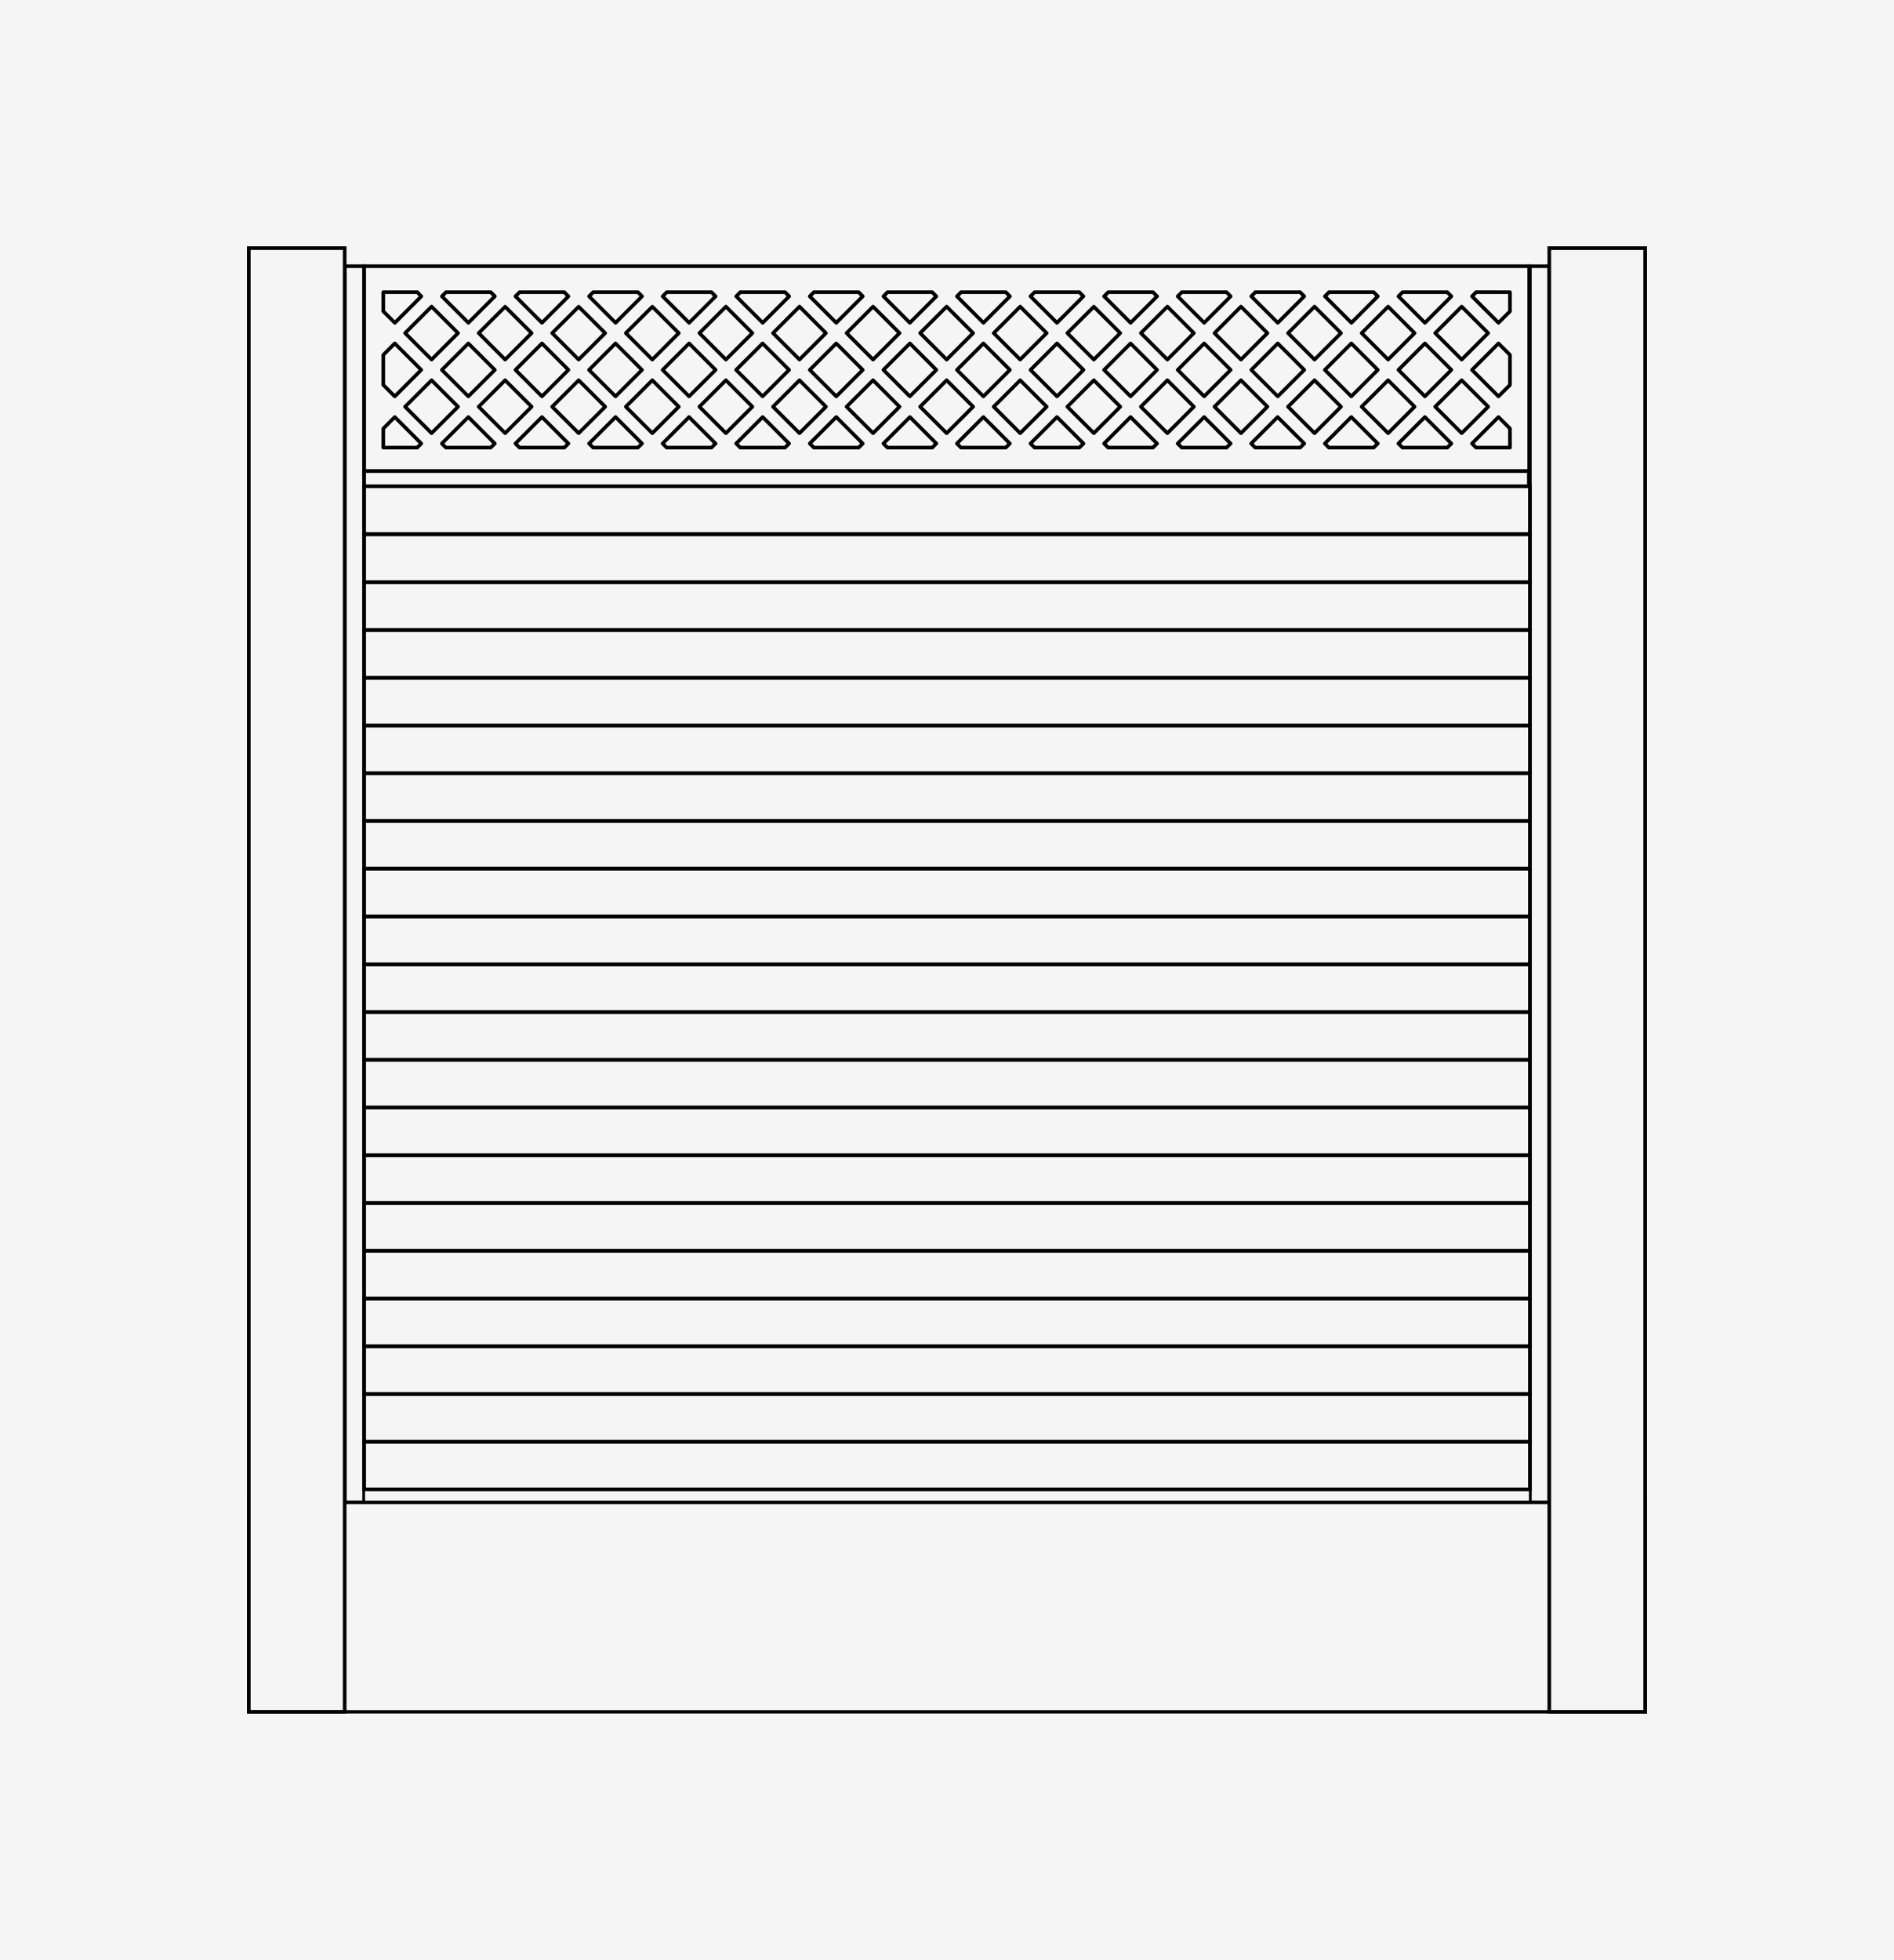 <svg xmlns="http://www.w3.org/2000/svg" viewBox="0 0 1044.11 1080"><defs><style>.cls-1,.cls-2,.cls-3,.cls-4{fill:#f5f5f5;}.cls-2,.cls-3,.cls-4,.cls-5,.cls-6{stroke:#000;}.cls-2,.cls-3,.cls-4,.cls-5{stroke-miterlimit:10;}.cls-2,.cls-5,.cls-6{stroke-width:2px;}.cls-4{stroke-width:1.85px;}.cls-5,.cls-6{fill:none;}.cls-6{stroke-linecap:round;stroke-linejoin:round;}</style></defs><g id="bg"><rect class="cls-1" width="1044.11" height="1080"/></g><g id="Layer_1" data-name="Layer 1"><rect class="cls-2" x="190.01" y="146.68" width="10.72" height="681.19"/><rect class="cls-2" x="843.37" y="146.68" width="10.72" height="681.19" transform="translate(1697.47 974.56) rotate(-180)"/><rect class="cls-3" x="518.48" y="502.98" width="7.15" height="642.64" transform="translate(1346.35 302.25) rotate(90)"/><rect class="cls-4" x="464.35" y="500.68" width="115.4" height="769.79" transform="translate(1407.63 363.52) rotate(90)"/><rect class="cls-2" x="137.16" y="136.72" width="52.85" height="806.55"/><rect class="cls-2" x="854.1" y="136.72" width="52.85" height="806.55" transform="translate(1761.04 1080) rotate(-180)"/><rect class="cls-2" x="508.91" y="486.27" width="26.31" height="642.6" transform="translate(1329.64 285.5) rotate(90)"/><rect class="cls-2" x="508.91" y="459.95" width="26.31" height="642.6" transform="translate(1303.33 259.19) rotate(90)"/><rect class="cls-2" x="508.91" y="433.64" width="26.31" height="642.6" transform="translate(1277.01 232.88) rotate(90)"/><rect class="cls-2" x="508.91" y="407.33" width="26.31" height="642.6" transform="translate(1250.7 206.56) rotate(90)"/><rect class="cls-2" x="508.91" y="381.02" width="26.31" height="642.6" transform="translate(1224.39 180.25) rotate(90)"/><rect class="cls-2" x="508.91" y="354.71" width="26.31" height="642.6" transform="translate(1198.08 153.94) rotate(90)"/><rect class="cls-2" x="508.91" y="328.39" width="26.31" height="642.6" transform="translate(1171.77 127.63) rotate(90)"/><rect class="cls-2" x="508.91" y="302.08" width="26.31" height="642.6" transform="translate(1145.45 101.32) rotate(90)"/><rect class="cls-2" x="508.91" y="275.77" width="26.31" height="642.6" transform="translate(1119.14 75) rotate(90)"/><rect class="cls-2" x="508.91" y="249.46" width="26.31" height="642.6" transform="translate(1092.83 48.69) rotate(90)"/><rect class="cls-2" x="508.91" y="223.15" width="26.31" height="642.6" transform="translate(1066.52 22.38) rotate(90)"/><rect class="cls-2" x="508.91" y="196.83" width="26.31" height="642.6" transform="translate(1040.2 -3.93) rotate(90)"/><rect class="cls-2" x="508.91" y="170.52" width="26.31" height="642.6" transform="translate(1013.89 -30.25) rotate(90)"/><rect class="cls-2" x="508.91" y="144.21" width="26.31" height="642.6" transform="translate(987.58 -56.56) rotate(90)"/><rect class="cls-2" x="508.91" y="117.9" width="26.31" height="642.6" transform="translate(961.27 -82.87) rotate(90)"/><rect class="cls-2" x="508.91" y="91.58" width="26.31" height="642.6" transform="translate(934.96 -109.18) rotate(90)"/><rect class="cls-2" x="508.91" y="65.27" width="26.31" height="642.6" transform="translate(908.64 -135.49) rotate(90)"/><rect class="cls-2" x="508.91" y="38.96" width="26.31" height="642.6" transform="translate(882.33 -161.81) rotate(90)"/><rect class="cls-2" x="508.91" y="12.65" width="26.31" height="642.6" transform="translate(856.02 -188.12) rotate(90)"/><rect class="cls-2" x="508.91" y="-13.66" width="26.31" height="642.6" transform="translate(829.71 -214.43) rotate(90)"/><rect class="cls-2" x="508.91" y="-40.19" width="26.31" height="642.6" transform="translate(803.18 -240.95) rotate(90)"/><rect class="cls-2" x="517.62" y="-57.25" width="8.36" height="642.06" transform="translate(785.57 -258.02) rotate(90)"/><rect class="cls-5" x="200.77" y="146.68" width="642.24" height="112.92"/><g id="Hive_RECT_white" data-name="Hive RECT white"><path class="cls-6" d="M245.86,161h24.66l2.28,2.28-14.6,14.6-14.6-14.6,2.28-2.28Z"/><path class="cls-6" d="M272.79,244.4l-2.27,2.27H245.85l-2.27-2.27q7.3-7.31,14.6-14.6l14.59,14.6Z"/><path class="cls-6" d="M286.42,161h24.66l2.28,2.28-14.6,14.6-14.6-14.6,2.27-2.28Z"/><path class="cls-6" d="M313.36,244.4l-2.28,2.27H286.42l-2.28-2.27,14.6-14.6,14.6,14.6Z"/><path class="cls-6" d="M327,161h24.67l2.27,2.28-14.6,14.6-14.6-14.6L327,161Z"/><path class="cls-6" d="M353.91,244.4l-2.27,2.27H327l-2.27-2.27,14.6-14.6,14.6,14.6Z"/><path class="cls-6" d="M367.55,161h24.66l2.28,2.28-14.6,14.6-14.6-14.6,2.27-2.28Z"/><path class="cls-6" d="M394.48,244.4l-2.28,2.27H367.54l-2.28-2.27,14.6-14.6,14.6,14.6Z"/><path class="cls-6" d="M408.11,161h24.67l2.27,2.28-14.6,14.6-14.6-14.6,2.28-2.28Z"/><path class="cls-6" d="M435,244.4l-2.27,2.27H408.1l-2.27-2.27,14.6-14.6L435,244.4Z"/><path class="cls-6" d="M448.68,161h24.66l2.27,2.28L461,177.88l-14.6-14.6,2.27-2.28Z"/><path class="cls-6" d="M475.61,244.4l-2.28,2.27H448.67l-2.28-2.27L461,229.8l14.6,14.6Z"/><path class="cls-6" d="M489.23,161H513.9l2.27,2.28-14.6,14.6L487,163.28l2.28-2.28Z"/><path class="cls-6" d="M516.17,244.4l-2.27,2.27H489.23L487,244.4l14.6-14.6,14.59,14.6Z"/><path class="cls-6" d="M529.8,161h24.66l2.28,2.28-14.6,14.6-14.6-14.6,2.27-2.28Z"/><path class="cls-6" d="M556.73,244.4l-2.28,2.27H529.79l-2.28-2.27,14.6-14.6,14.6,14.6Z"/><path class="cls-6" d="M570.36,161H595l2.27,2.28-14.6,14.6-14.6-14.6,2.28-2.28Z"/><path class="cls-6" d="M597.29,244.4,595,246.67H570.35l-2.27-2.27,14.6-14.6,14.6,14.6Z"/><path class="cls-6" d="M610.93,161h24.66l2.28,2.28-14.6,14.6-14.6-14.6,2.27-2.28Z"/><path class="cls-6" d="M637.86,244.4l-2.28,2.27H610.92l-2.28-2.27,14.6-14.6,14.6,14.6Z"/><path class="cls-6" d="M651.48,161h24.67l2.27,2.28-14.6,14.6-14.6-14.6c.76-.76,1.52-1.51,2.28-2.28Z"/><path class="cls-6" d="M678.42,244.4l-2.27,2.27H651.48l-2.27-2.27,14.6-14.6,14.6,14.6Z"/><path class="cls-6" d="M692.05,161h24.66l2.28,2.28-14.6,14.6-14.6-14.6,2.27-2.28Z"/><path class="cls-6" d="M719,244.4l-2.28,2.27H692l-2.28-2.27,14.6-14.6L719,244.4Z"/><path class="cls-6" d="M732.61,161h24.67l2.27,2.28L745,177.88l-14.6-14.6,2.28-2.28Z"/><path class="cls-6" d="M759.54,244.4l-2.27,2.27H732.6l-2.27-2.27,14.6-14.6,14.6,14.6Z"/><path class="cls-6" d="M773.18,161h24.66l2.28,2.28-14.6,14.6-14.6-14.6,2.27-2.28Z"/><path class="cls-6" d="M811.47,163.28l2.27-2.28H832.4v10.55l-6.33,6.33q-7.3-7.31-14.6-14.6Z"/><path class="cls-6" d="M826.07,189.23c2.1,2.11,4.22,4.23,6.33,6.33v16.55c-2.11,2.11-4.23,4.22-6.33,6.33l-14.6-14.6q7.31-7.31,14.6-14.6Z"/><path class="cls-6" d="M800.11,244.4l-2.28,2.27H773.17l-2.28-2.27,14.6-14.6,14.6,14.6Z"/><path class="cls-6" d="M826.07,229.8c2.1,2.11,4.22,4.22,6.33,6.33v10.54H813.73l-2.27-2.27,14.6-14.6Z"/><path class="cls-6" d="M217.63,177.88l-6.33-6.33V161H230l2.27,2.28-14.59,14.6Z"/><path class="cls-6" d="M217.63,218.44l-6.33-6.33V195.56l6.33-6.33,14.6,14.6-14.6,14.6Z"/><path class="cls-6" d="M232.23,244.4,230,246.67H211.3V236.13l6.33-6.33Z"/><path class="cls-6" d="M252.51,183.55l-14.6,14.6-14.6-14.6,14.6-14.6Z"/><path class="cls-6" d="M252.51,224.12l-14.6,14.59-14.6-14.59,14.6-14.6Q245.22,216.83,252.51,224.12Z"/><path class="cls-6" d="M272.79,203.83l-14.6,14.6-14.6-14.6,14.6-14.6Z"/><path class="cls-6" d="M293.07,183.55l-14.6,14.6-14.59-14.6L278.47,169Z"/><path class="cls-6" d="M293.07,224.12l-14.6,14.59-14.59-14.59,14.59-14.6Z"/><path class="cls-6" d="M313.36,203.83l-14.6,14.6-14.6-14.6,14.6-14.6Z"/><path class="cls-6" d="M333.64,183.55,319,198.15l-14.6-14.6L319,169Z"/><path class="cls-6" d="M333.64,224.12,319,238.71l-14.6-14.59,14.6-14.6Z"/><path class="cls-6" d="M353.91,203.83l-14.6,14.6q-7.31-7.31-14.6-14.6l14.6-14.6Z"/><path class="cls-6" d="M374.19,183.55l-14.59,14.6L345,183.55,359.6,169Z"/><path class="cls-6" d="M374.19,224.12,359.6,238.71,345,224.12l14.6-14.6Z"/><path class="cls-6" d="M394.48,203.83l-14.6,14.6-14.6-14.6,14.6-14.6Z"/><path class="cls-6" d="M414.76,183.55l-14.6,14.6-14.6-14.6,14.6-14.6Z"/><path class="cls-6" d="M414.76,224.12l-14.6,14.59-14.6-14.59,14.6-14.6Z"/><path class="cls-6" d="M435,203.83l-14.6,14.6-14.6-14.6,14.6-14.6Z"/><path class="cls-6" d="M455.32,183.55l-14.59,14.6-14.6-14.6,14.6-14.6,14.59,14.6Z"/><path class="cls-6" d="M455.32,224.12l-14.59,14.59-14.6-14.59q7.31-7.31,14.6-14.6l14.59,14.6Z"/><path class="cls-6" d="M475.61,203.83,461,218.43l-14.6-14.6,14.6-14.6Z"/><path class="cls-6" d="M495.89,183.55l-14.6,14.6-14.6-14.6,14.6-14.6,14.6,14.6Z"/><path class="cls-6" d="M495.89,224.12l-14.6,14.59-14.6-14.59,14.6-14.6,14.6,14.6Z"/><path class="cls-6" d="M516.17,203.83l-14.6,14.6L487,203.83l14.6-14.6Z"/><path class="cls-6" d="M536.45,183.55l-14.6,14.6-14.6-14.6,14.6-14.6,14.6,14.6Z"/><path class="cls-6" d="M536.45,224.12l-14.6,14.59-14.6-14.59,14.6-14.6,14.6,14.6Z"/><path class="cls-6" d="M556.73,203.83l-14.6,14.6-14.6-14.6,14.6-14.6Z"/><path class="cls-6" d="M577,183.55l-14.6,14.6-14.6-14.6,14.6-14.6Z"/><path class="cls-6" d="M577,224.12l-14.6,14.59-14.6-14.59,14.6-14.6Z"/><path class="cls-6" d="M597.29,203.83l-14.6,14.6q-7.31-7.31-14.6-14.6l14.6-14.6,14.6,14.6Z"/><path class="cls-6" d="M617.57,183.55,603,198.15l-14.6-14.6L603,169Z"/><path class="cls-6" d="M617.57,224.12,603,238.71l-14.6-14.59,14.6-14.6Z"/><path class="cls-6" d="M637.86,203.83l-14.6,14.6-14.6-14.6,14.6-14.6Z"/><path class="cls-6" d="M658.14,183.55l-14.6,14.6-14.6-14.6,14.6-14.6Z"/><path class="cls-6" d="M658.14,224.12l-14.6,14.59-14.6-14.59,14.6-14.6Z"/><path class="cls-6" d="M678.42,203.83l-14.6,14.6-14.6-14.6,14.6-14.6Z"/><path class="cls-6" d="M698.7,183.55l-14.59,14.6-14.6-14.6,14.6-14.6Z"/><path class="cls-6" d="M698.7,224.12l-14.59,14.59-14.6-14.59q7.31-7.31,14.6-14.6Z"/><path class="cls-6" d="M719,203.83l-14.6,14.6-14.6-14.6,14.6-14.6Z"/><path class="cls-6" d="M739.26,183.55l-14.6,14.6-14.6-14.6,14.6-14.6Z"/><path class="cls-6" d="M739.26,224.12l-14.6,14.59-14.6-14.59,14.6-14.6Z"/><path class="cls-6" d="M759.54,203.83l-14.6,14.6-14.59-14.6,14.59-14.6Z"/><path class="cls-6" d="M800.11,203.83l-14.6,14.6-14.6-14.6,14.6-14.6Z"/><path class="cls-6" d="M779.83,183.55l-14.6,14.6-14.6-14.6,14.6-14.6Z"/><path class="cls-6" d="M779.83,224.12l-14.6,14.59-14.6-14.59,14.6-14.6Z"/><path class="cls-6" d="M820.39,183.55l-14.6,14.6-14.6-14.6,14.6-14.6Z"/><path class="cls-6" d="M820.39,224.12l-14.6,14.59-14.6-14.59,14.6-14.6Z"/></g></g></svg>